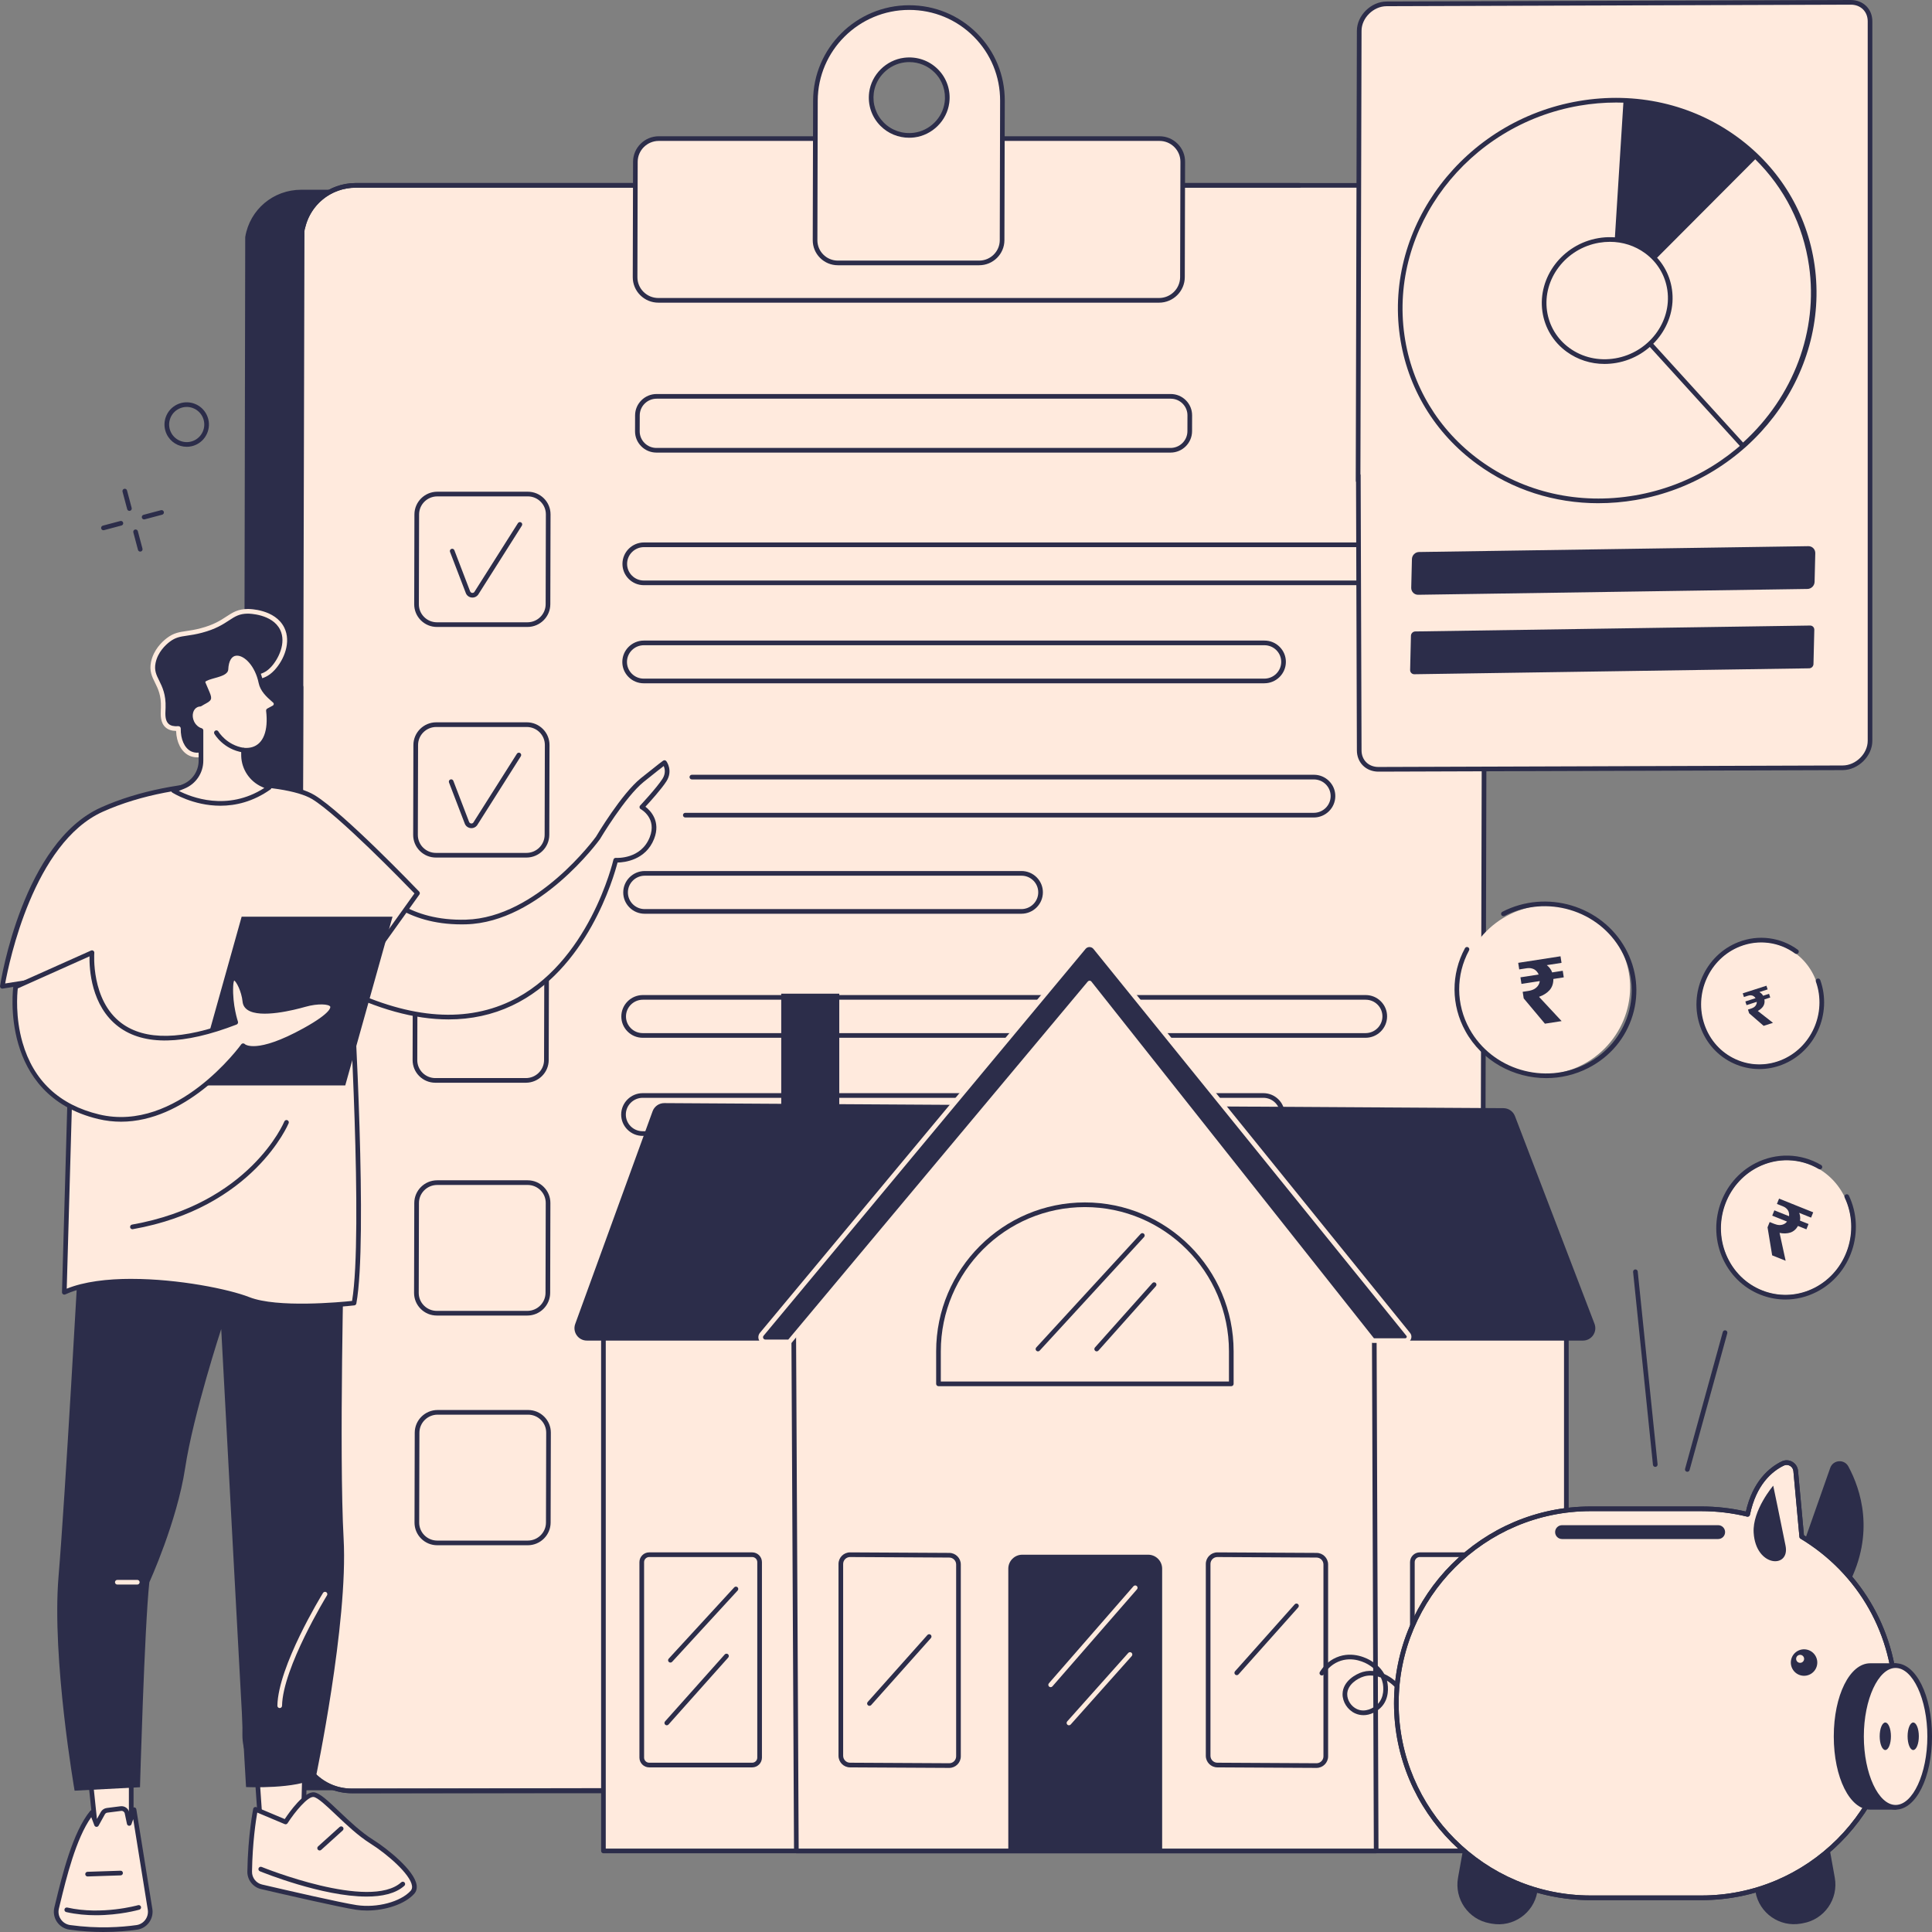 <svg xmlns="http://www.w3.org/2000/svg" width="245" height="245" viewBox="0 0 245 245" fill="none"><rect x="0" y="0" width="245" height="245" fill="#808080" stroke="none"/><g clip-path="url(#clip0_4984_46875)"><path d="M16.412 64.786C16.28 64.786 16.161 64.699 16.127 64.566L15.538 62.349C15.497 62.191 15.59 62.029 15.748 61.988C15.906 61.946 16.068 62.04 16.109 62.198L16.698 64.415C16.739 64.573 16.646 64.735 16.488 64.776C16.462 64.783 16.437 64.786 16.412 64.786Z" fill="#2C2D4A"></path><path d="M17.783 69.949C17.652 69.949 17.532 69.862 17.498 69.73L16.909 67.513C16.868 67.355 16.961 67.193 17.119 67.151C17.277 67.111 17.439 67.204 17.48 67.362L18.069 69.579C18.11 69.737 18.017 69.899 17.859 69.94C17.834 69.947 17.808 69.949 17.783 69.949Z" fill="#2C2D4A"></path><path d="M13.116 67.24C12.985 67.24 12.866 67.153 12.831 67.02C12.79 66.862 12.883 66.7 13.041 66.659L15.256 66.07C15.414 66.028 15.576 66.122 15.617 66.28C15.659 66.438 15.565 66.6 15.407 66.641L13.192 67.23C13.167 67.237 13.141 67.24 13.116 67.24Z" fill="#2C2D4A"></path><path d="M18.275 65.867C18.144 65.867 18.025 65.78 17.99 65.648C17.949 65.49 18.043 65.328 18.2 65.286L20.415 64.697C20.573 64.656 20.735 64.749 20.776 64.907C20.818 65.066 20.724 65.228 20.567 65.269L18.351 65.858C18.326 65.865 18.301 65.867 18.275 65.867Z" fill="#2C2D4A"></path><path d="M23.682 56.658C22.633 56.658 21.625 56.07 21.139 55.063C20.811 54.385 20.769 53.619 21.016 52.908C21.265 52.197 21.774 51.624 22.453 51.297C23.131 50.969 23.896 50.926 24.606 51.174C25.316 51.422 25.889 51.933 26.217 52.612C26.892 54.012 26.302 55.702 24.902 56.378C24.509 56.568 24.091 56.658 23.68 56.658H23.682ZM23.677 51.605C23.346 51.605 23.016 51.68 22.709 51.828C22.173 52.086 21.77 52.538 21.574 53.101C21.377 53.663 21.412 54.268 21.67 54.805C22.204 55.912 23.539 56.379 24.645 55.844C25.751 55.31 26.218 53.974 25.684 52.866C25.426 52.33 24.974 51.927 24.412 51.73C24.171 51.645 23.924 51.604 23.677 51.604V51.605Z" fill="#2C2D4A"></path><path d="M37.82 226.728H174.288C178.041 226.728 181.091 223.724 181.098 220.017L181.439 32.246C181.349 27.216 178.901 24.358 174.664 24.358H38.194C34.82 24.358 31.94 26.789 31.393 30.092L31.036 220.017C31.029 223.724 34.067 226.728 37.82 226.728Z" fill="#2C2D4A"></path><path d="M174.288 227.024H37.82C35.909 227.024 34.116 226.284 32.776 224.94C31.46 223.619 30.738 221.871 30.74 220.017L31.097 30.092C31.097 30.076 31.097 30.06 31.101 30.044C31.674 26.578 34.657 24.062 38.193 24.062H174.664C179.064 24.062 181.642 27.044 181.734 32.241L181.393 220.018C181.386 223.882 178.199 227.024 174.288 227.024ZM31.689 30.116L31.331 220.017C31.329 221.713 31.989 223.313 33.195 224.52C34.424 225.754 36.066 226.432 37.821 226.432H174.289C177.874 226.432 180.796 223.554 180.803 220.015L181.144 32.245C181.057 27.35 178.757 24.653 174.665 24.653H38.193C34.955 24.653 32.224 26.949 31.689 30.116Z" fill="#2C2D4A"></path><path d="M44.609 227.107H181.077C184.83 227.107 187.881 224.084 187.89 220.354L188.357 31.44C188.271 26.381 185.825 23.504 181.588 23.504H45.119C41.745 23.504 38.863 25.95 38.316 29.273L37.83 220.354C37.821 224.083 40.856 227.106 44.61 227.106L44.609 227.107Z" fill="#FFEADD"></path><path d="M181.076 227.403H44.609C42.704 227.403 40.918 226.663 39.581 225.32C38.257 223.99 37.529 222.227 37.534 220.354L38.02 29.274C38.02 29.258 38.02 29.242 38.024 29.227C38.599 25.741 41.583 23.211 45.118 23.211H181.589C185.989 23.211 188.564 26.21 188.654 31.438L188.187 220.357C188.178 224.242 184.989 227.404 181.078 227.404L181.076 227.403ZM38.61 29.3L38.124 220.357C38.12 222.072 38.785 223.686 39.998 224.903C41.225 226.135 42.862 226.813 44.609 226.813H181.076C184.662 226.813 187.586 223.915 187.594 220.355L188.061 31.443C187.978 26.518 185.679 23.803 181.587 23.803H45.118C41.88 23.803 39.147 26.113 38.61 29.301V29.3Z" fill="#2C2D4A"></path><path d="M44.608 227.403C42.703 227.403 40.918 226.663 39.579 225.32C38.255 223.99 37.527 222.227 37.532 220.354L37.871 87.104C37.871 86.94 38.003 86.809 38.166 86.809C38.33 86.809 38.462 86.942 38.461 87.105L38.122 220.356C38.118 222.071 38.783 223.685 39.996 224.902C41.223 226.134 42.86 226.811 44.607 226.811L138.923 226.653C139.086 226.653 139.219 226.786 139.219 226.948C139.219 227.111 139.086 227.244 138.923 227.244L44.607 227.402L44.608 227.403Z" fill="#2C2D4A"></path><path d="M38.396 29.156C38.374 29.156 38.352 29.154 38.33 29.148C38.171 29.112 38.072 28.953 38.108 28.795C38.858 25.506 41.741 23.209 45.118 23.209H164.786C164.949 23.209 165.082 23.342 165.082 23.505C165.082 23.669 164.949 23.801 164.786 23.801H45.118C42.018 23.801 39.372 25.91 38.684 28.927C38.654 29.064 38.532 29.158 38.397 29.158L38.396 29.156Z" fill="#2C2D4A"></path><path d="M83.49 38.085H146.981C148.617 38.085 149.945 36.767 149.949 35.144L149.987 20.517C149.991 18.892 148.668 17.576 147.033 17.576H83.543C81.907 17.576 80.579 18.893 80.575 20.517L80.537 35.144C80.533 36.769 81.856 38.085 83.49 38.085Z" fill="#FFEADD"></path><path d="M146.981 38.381H83.49C82.615 38.381 81.796 38.041 81.181 37.425C80.573 36.814 80.239 36.004 80.241 35.144L80.279 20.516C80.283 18.731 81.747 17.279 83.542 17.279H147.033C147.908 17.279 148.728 17.619 149.342 18.235C149.95 18.845 150.285 19.655 150.282 20.517L150.245 35.145C150.241 36.929 148.776 38.382 146.981 38.382V38.381ZM83.541 17.87C82.071 17.87 80.871 19.058 80.867 20.517L80.831 35.145C80.83 35.848 81.103 36.509 81.599 37.007C82.102 37.512 82.773 37.79 83.489 37.79H146.98C148.45 37.79 149.649 36.603 149.653 35.144L149.691 20.516C149.692 19.813 149.419 19.151 148.923 18.654C148.42 18.149 147.749 17.87 147.033 17.87H83.542H83.541Z" fill="#2C2D4A"></path><path d="M115.292 0.961C108.728 0.961 103.421 6.247 103.404 12.767L103.359 30.462C103.355 32.052 104.65 33.342 106.251 33.342H124.169C125.77 33.342 127.072 32.052 127.076 30.462L127.12 12.767C127.136 6.247 121.855 0.961 115.292 0.961ZM115.915 17.131C112.756 17.526 110.106 14.889 110.513 11.751C110.79 9.613 112.531 7.887 114.683 7.618C117.843 7.223 120.491 9.86 120.086 12.998C119.809 15.136 118.067 16.862 115.915 17.131Z" fill="#FFEADD"></path><path d="M124.171 33.637H106.253C105.395 33.637 104.592 33.304 103.988 32.699C103.392 32.1 103.064 31.305 103.065 30.46L103.11 12.765C103.127 6.093 108.591 0.665 115.292 0.665C118.555 0.665 121.612 1.931 123.902 4.229C126.176 6.512 127.424 9.544 127.416 12.768L127.372 30.463C127.368 32.214 125.931 33.637 124.17 33.637H124.171ZM115.292 1.257C108.916 1.257 103.716 6.421 103.699 12.768L103.655 30.463C103.654 31.148 103.92 31.795 104.406 32.282C104.897 32.775 105.552 33.047 106.252 33.047H124.17C125.606 33.047 126.777 31.887 126.781 30.462L126.825 12.767C126.833 9.701 125.645 6.817 123.484 4.647C121.305 2.461 118.395 1.257 115.292 1.257ZM115.288 17.467C113.92 17.467 112.622 16.936 111.651 15.96C110.537 14.839 110.015 13.293 110.22 11.714C110.513 9.456 112.375 7.611 114.648 7.326C116.254 7.125 117.82 7.659 118.948 8.792C120.062 9.912 120.584 11.459 120.379 13.037C120.087 15.296 118.226 17.142 115.952 17.426C115.73 17.454 115.508 17.467 115.288 17.467ZM115.31 7.875C115.114 7.875 114.918 7.887 114.721 7.911C112.711 8.163 111.064 9.793 110.806 11.79C110.625 13.184 111.087 14.551 112.07 15.541C113.066 16.542 114.454 17.015 115.878 16.838C117.888 16.586 119.535 14.956 119.793 12.96C119.974 11.565 119.512 10.198 118.529 9.208C117.67 8.345 116.521 7.875 115.31 7.875Z" fill="#2C2D4A"></path><path d="M66.885 79.506H55.413C54.636 79.506 53.908 79.205 53.362 78.656C52.822 78.114 52.525 77.393 52.526 76.627L52.554 65.23C52.559 63.645 53.86 62.355 55.454 62.355H66.927C67.704 62.355 68.431 62.656 68.979 63.205C69.519 63.747 69.816 64.467 69.815 65.232L69.787 76.629C69.782 78.214 68.481 79.505 66.887 79.505L66.885 79.506ZM55.454 62.948C54.184 62.948 53.148 63.973 53.146 65.233L53.118 76.63C53.116 77.237 53.352 77.808 53.781 78.238C54.216 78.675 54.795 78.914 55.414 78.914H66.887C68.157 78.914 69.193 77.889 69.195 76.627L69.223 65.23C69.225 64.624 68.989 64.053 68.56 63.623C68.125 63.187 67.546 62.946 66.927 62.946H55.454V62.948Z" fill="#2C2D4A"></path><path d="M59.916 75.779C59.859 75.779 59.8 75.773 59.741 75.763C59.413 75.7 59.155 75.474 59.051 75.157L57.069 69.988C57.01 69.836 57.086 69.664 57.239 69.607C57.391 69.549 57.562 69.624 57.62 69.777L59.606 74.959C59.662 75.129 59.795 75.171 59.849 75.182C59.959 75.203 60.069 75.167 60.144 75.085L65.679 66.343C65.766 66.205 65.949 66.163 66.087 66.252C66.224 66.339 66.266 66.522 66.178 66.66L60.631 75.421C60.624 75.432 60.616 75.443 60.608 75.452C60.431 75.664 60.181 75.78 59.914 75.78L59.916 75.779Z" fill="#2C2D4A"></path><path d="M66.756 108.748H55.283C54.506 108.748 53.779 108.447 53.231 107.898C52.691 107.356 52.394 106.635 52.395 105.87L52.424 94.472C52.428 92.887 53.729 91.597 55.324 91.597H66.796C67.573 91.597 68.301 91.898 68.848 92.447C69.388 92.989 69.685 93.709 69.684 94.475L69.656 105.872C69.652 107.457 68.35 108.748 66.756 108.748ZM55.325 92.19C54.054 92.19 53.019 93.215 53.016 94.476L52.988 105.874C52.987 106.48 53.222 107.052 53.651 107.482C54.086 107.918 54.665 108.158 55.285 108.158H66.757C68.028 108.158 69.063 107.132 69.066 105.871L69.094 94.474C69.095 93.867 68.86 93.296 68.43 92.866C67.996 92.431 67.416 92.19 66.797 92.19H55.325Z" fill="#2C2D4A"></path><path d="M59.786 105.021C59.729 105.021 59.67 105.015 59.611 105.003C59.284 104.94 59.026 104.716 58.921 104.398L56.939 99.229C56.88 99.076 56.956 98.905 57.109 98.848C57.261 98.789 57.432 98.865 57.49 99.018L59.476 104.2C59.532 104.37 59.665 104.412 59.72 104.422C59.829 104.445 59.939 104.408 60.014 104.326L65.549 95.584C65.636 95.446 65.819 95.404 65.957 95.493C66.094 95.58 66.136 95.763 66.048 95.901L60.501 104.662C60.494 104.673 60.486 104.683 60.478 104.693C60.301 104.904 60.051 105.021 59.784 105.021H59.786Z" fill="#2C2D4A"></path><path d="M66.683 137.303H55.211C54.434 137.303 53.706 137.002 53.159 136.453C52.619 135.911 52.322 135.191 52.323 134.425L52.351 123.028C52.355 121.442 53.657 120.152 55.251 120.152H66.724C67.501 120.152 68.228 120.453 68.775 121.002C69.316 121.544 69.613 122.264 69.611 123.03L69.583 134.427C69.579 136.013 68.279 137.303 66.683 137.303ZM55.252 120.745C53.982 120.745 52.947 121.77 52.944 123.032L52.916 134.429C52.914 135.035 53.15 135.607 53.579 136.037C54.014 136.472 54.593 136.713 55.212 136.713H66.685C67.956 136.713 68.991 135.687 68.993 134.427L69.022 123.03C69.023 122.424 68.787 121.852 68.358 121.422C67.923 120.986 67.344 120.746 66.725 120.746H55.252V120.745Z" fill="#2C2D4A"></path><path d="M66.868 166.826H55.396C54.618 166.826 53.891 166.525 53.344 165.976C52.803 165.434 52.507 164.714 52.508 163.948L52.536 152.551C52.54 150.966 53.84 149.675 55.436 149.675H66.908C67.685 149.675 68.413 149.976 68.96 150.525C69.5 151.067 69.797 151.788 69.796 152.553L69.768 163.951C69.764 165.536 68.462 166.826 66.868 166.826ZM55.437 150.268C54.166 150.268 53.131 151.294 53.129 152.553L53.1 163.951C53.099 164.557 53.334 165.129 53.764 165.559C54.199 165.995 54.778 166.235 55.397 166.235H66.869C68.14 166.235 69.175 165.209 69.178 163.948L69.206 152.551C69.207 151.944 68.972 151.373 68.543 150.943C68.108 150.508 67.529 150.267 66.909 150.267H55.437V150.268Z" fill="#2C2D4A"></path><path d="M66.926 195.956H55.453C54.676 195.956 53.949 195.655 53.401 195.106C52.861 194.564 52.564 193.843 52.565 193.077L52.593 181.68C52.597 180.095 53.899 178.805 55.493 178.805H66.966C67.743 178.805 68.471 179.106 69.018 179.655C69.558 180.197 69.855 180.917 69.854 181.683L69.826 193.08C69.822 194.665 68.52 195.956 66.926 195.956ZM55.495 179.396C54.224 179.396 53.189 180.422 53.186 181.683L53.158 193.08C53.157 193.687 53.392 194.258 53.821 194.688C54.256 195.124 54.835 195.364 55.455 195.364H66.927C68.198 195.364 69.233 194.339 69.236 193.077L69.264 181.68C69.265 181.074 69.03 180.502 68.6 180.072C68.166 179.637 67.586 179.396 66.967 179.396H55.495Z" fill="#2C2D4A"></path><path d="M148.438 57.394H83.248C82.517 57.394 81.83 57.111 81.317 56.594C80.807 56.082 80.528 55.405 80.53 54.685L80.536 52.674C80.54 51.181 81.765 49.965 83.266 49.965H148.455C149.187 49.965 149.873 50.249 150.387 50.766C150.896 51.277 151.176 51.955 151.173 52.675L151.168 54.686C151.164 56.179 149.939 57.394 148.438 57.394ZM83.267 50.558C82.09 50.558 81.129 51.509 81.127 52.676L81.121 54.687C81.12 55.25 81.338 55.778 81.736 56.177C82.138 56.582 82.676 56.804 83.248 56.804H148.438C149.615 56.804 150.575 55.853 150.578 54.686L150.583 52.675C150.585 52.113 150.367 51.584 149.969 51.185C149.567 50.781 149.029 50.558 148.456 50.558H83.267Z" fill="#2C2D4A"></path><path d="M173.312 74.208H81.652C80.92 74.208 80.234 73.924 79.72 73.408C79.21 72.896 78.931 72.219 78.934 71.499C78.938 70.006 80.163 68.79 81.664 68.79H173.324C174.055 68.79 174.742 69.074 175.255 69.591C175.765 70.102 176.044 70.78 176.042 71.5C176.038 72.993 174.812 74.207 173.312 74.207V74.208ZM81.664 69.383C80.487 69.383 79.526 70.334 79.523 71.501C79.522 72.064 79.74 72.592 80.137 72.991C80.54 73.396 81.078 73.618 81.65 73.618H173.31C174.487 73.618 175.448 72.667 175.45 71.5C175.452 70.938 175.234 70.409 174.837 70.01C174.434 69.606 173.896 69.383 173.324 69.383H81.664Z" fill="#2C2D4A"></path><path d="M160.334 86.65H81.635C80.903 86.65 80.217 86.366 79.704 85.849C79.194 85.338 78.914 84.66 78.917 83.94C78.921 82.447 80.146 81.232 81.647 81.232H160.346C161.078 81.232 161.764 81.515 162.277 82.032C162.787 82.544 163.067 83.221 163.064 83.941C163.06 85.434 161.835 86.648 160.334 86.648V86.65ZM81.647 81.823C80.47 81.823 79.51 82.774 79.507 83.941C79.505 84.504 79.724 85.032 80.121 85.431C80.523 85.836 81.061 86.058 81.634 86.058H160.333C161.51 86.058 162.47 85.107 162.473 83.94C162.474 83.378 162.256 82.849 161.859 82.45C161.456 82.046 160.919 81.823 160.346 81.823H81.647Z" fill="#2C2D4A"></path><path d="M166.602 103.667H86.905C86.742 103.667 86.609 103.535 86.609 103.371C86.609 103.208 86.742 103.075 86.905 103.075H166.602C167.779 103.075 168.739 102.125 168.742 100.957C168.743 100.395 168.525 99.866 168.128 99.467C167.725 99.063 167.188 98.841 166.615 98.841H87.736C87.572 98.841 87.44 98.708 87.44 98.545C87.44 98.382 87.572 98.249 87.736 98.249H166.615C167.347 98.249 168.033 98.533 168.547 99.05C169.056 99.561 169.336 100.238 169.333 100.959C169.329 102.452 168.104 103.667 166.603 103.667H166.602Z" fill="#2C2D4A"></path><path d="M129.521 115.874H81.752C81.02 115.874 80.334 115.59 79.821 115.074C79.311 114.562 79.031 113.885 79.034 113.165C79.038 111.672 80.263 110.456 81.764 110.456H129.533C130.265 110.456 130.951 110.74 131.465 111.257C131.974 111.768 132.254 112.446 132.251 113.166C132.247 114.659 131.022 115.873 129.521 115.873V115.874ZM81.766 111.048C80.588 111.048 79.628 111.998 79.625 113.166C79.624 113.728 79.842 114.257 80.239 114.656C80.642 115.06 81.18 115.283 81.752 115.283H129.521C130.698 115.283 131.659 114.332 131.661 113.165C131.663 112.602 131.444 112.073 131.047 111.674C130.645 111.27 130.107 111.048 129.534 111.048H81.766Z" fill="#2C2D4A"></path><path d="M173.169 131.603H81.509C80.777 131.603 80.091 131.319 79.578 130.802C79.068 130.291 78.788 129.613 78.791 128.893C78.795 127.4 80.02 126.184 81.521 126.184H173.181C173.913 126.184 174.599 126.468 175.113 126.985C175.622 127.496 175.902 128.174 175.899 128.894C175.895 130.387 174.67 131.603 173.169 131.603ZM81.521 126.776C80.344 126.776 79.385 127.727 79.381 128.894C79.38 129.456 79.598 129.985 79.995 130.384C80.397 130.789 80.935 131.011 81.508 131.011H173.168C174.345 131.011 175.305 130.06 175.308 128.893C175.309 128.331 175.091 127.802 174.694 127.403C174.291 126.998 173.754 126.776 173.181 126.776H81.521Z" fill="#2C2D4A"></path><path d="M160.19 144.043H81.491C80.76 144.043 80.074 143.759 79.56 143.242C79.05 142.731 78.771 142.053 78.773 141.333C78.778 139.84 80.003 138.625 81.504 138.625H160.202C160.934 138.625 161.62 138.908 162.134 139.425C162.644 139.937 162.923 140.614 162.92 141.334C162.916 142.827 161.691 144.043 160.19 144.043ZM81.504 139.216C80.326 139.216 79.367 140.167 79.363 141.334C79.362 141.897 79.58 142.425 79.977 142.824C80.38 143.229 80.918 143.451 81.49 143.451H160.189C161.366 143.451 162.327 142.5 162.329 141.333C162.331 140.771 162.113 140.242 161.715 139.843C161.313 139.439 160.775 139.216 160.202 139.216H81.504Z" fill="#2C2D4A"></path><path d="M171.145 160.764H81.349C80.007 160.764 78.922 159.684 78.925 158.352C78.929 157.02 80.019 155.939 81.361 155.939H171.157C172.499 155.939 173.584 157.02 173.581 158.352C173.577 159.684 172.487 160.764 171.145 160.764Z" fill="#FFEADD"></path><path d="M129.381 172.124H81.612C80.271 172.124 79.186 171.044 79.189 169.711C79.192 168.379 80.283 167.299 81.624 167.299H129.393C130.735 167.299 131.819 168.379 131.817 169.711C131.813 171.044 130.723 172.124 129.381 172.124Z" fill="#FFEADD"></path><path d="M173.32 188.417H81.66C80.318 188.417 79.234 187.337 79.236 186.005C79.239 184.672 80.331 183.592 81.672 183.592H173.332C174.674 183.592 175.759 184.672 175.756 186.005C175.752 187.337 174.662 188.417 173.32 188.417Z" fill="#FFEADD"></path><path d="M160.341 200.857H81.642C80.301 200.857 79.216 199.777 79.219 198.445C79.223 197.113 80.313 196.032 81.654 196.032H160.354C161.695 196.032 162.78 197.113 162.777 198.445C162.773 199.777 161.683 200.857 160.341 200.857Z" fill="#FFEADD"></path><path d="M233.675 97.365L174.808 97.558C173.395 97.562 172.363 96.552 172.363 95.16V3.909C172.363 2.13 174.021 0.494 175.829 0.489L234.696 0.296C236.11 0.292 237.141 1.303 237.141 2.694V93.945C237.141 95.724 235.484 97.36 233.675 97.365Z" fill="#FFEADD"></path><path d="M214.356 60.927C227.629 54.783 233.666 39.58 227.84 26.972C222.014 14.363 206.531 9.123 193.258 15.267C179.985 21.411 173.949 36.613 179.775 49.222C185.601 61.831 201.083 67.071 214.356 60.927Z" fill="#FFEADD"></path><path d="M202.69 63.814C197.118 63.814 191.782 62.111 187.309 58.847C181.928 54.922 178.451 49.151 177.517 42.602C175.528 28.657 185.703 15.296 200.198 12.816C207.443 11.577 214.587 13.197 220.317 17.376C225.698 21.303 229.175 27.072 230.109 33.621C232.098 47.566 221.923 60.927 207.429 63.407C205.841 63.679 204.258 63.812 202.693 63.812L202.69 63.814ZM204.932 13.002C203.4 13.002 201.851 13.134 200.296 13.4C186.114 15.826 176.157 28.889 178.1 42.519C179.011 48.909 182.404 54.539 187.656 58.369C193.255 62.455 200.241 64.036 207.326 62.825C221.509 60.399 231.465 47.336 229.522 33.706C228.611 27.316 225.218 21.686 219.966 17.854C215.595 14.665 210.38 13.001 204.932 13.001V13.002Z" fill="#2C2D4A"></path><path d="M204.283 38.133L221.018 56.535C227.403 50.857 230.942 42.396 229.701 33.686C228.913 28.164 226.324 23.381 222.583 19.784L204.285 38.135L204.283 38.133Z" fill="#FFEADD"></path><path d="M221.017 56.829C220.937 56.829 220.857 56.797 220.799 56.733L204.065 38.331C203.959 38.215 203.963 38.035 204.074 37.923L222.372 19.572C222.486 19.457 222.669 19.456 222.786 19.568C226.728 23.358 229.219 28.226 229.993 33.641C231.206 42.147 227.923 50.787 221.214 56.754C221.158 56.804 221.088 56.829 221.017 56.829ZM204.691 38.142L221.039 56.118C227.454 50.292 230.58 41.943 229.408 33.727C228.668 28.538 226.31 23.867 222.585 20.198L204.691 38.144V38.142Z" fill="#2C2D4A"></path><path d="M205.88 12.761L204.283 38.133L222.584 19.789C218.234 15.605 212.327 13.028 205.88 12.761Z" fill="#2C2D4A"></path><path d="M207.028 45.088C211.073 43.216 212.913 38.584 211.139 34.742C209.364 30.9 204.647 29.302 200.602 31.173C196.557 33.045 194.717 37.677 196.492 41.519C198.266 45.362 202.984 46.959 207.028 45.088Z" fill="#FFEADD"></path><path d="M203.468 46.151C201.727 46.151 200.059 45.618 198.661 44.598C196.976 43.369 195.887 41.562 195.595 39.511C194.973 35.151 198.15 30.977 202.675 30.202C204.937 29.814 207.171 30.321 208.962 31.628C210.647 32.857 211.736 34.664 212.027 36.715C212.649 41.074 209.473 45.249 204.948 46.024C204.451 46.108 203.958 46.151 203.47 46.151H203.468ZM204.152 30.666C203.697 30.666 203.237 30.705 202.774 30.784C198.561 31.506 195.603 35.382 196.18 39.426C196.45 41.318 197.455 42.985 199.009 44.12C200.67 45.332 202.743 45.8 204.847 45.441C209.061 44.72 212.018 40.844 211.442 36.8C211.171 34.908 210.167 33.241 208.613 32.106C207.317 31.16 205.769 30.666 204.152 30.666Z" fill="#2C2D4A"></path><path d="M229.205 74.685L179.843 75.424C179.344 75.432 178.947 75.029 178.96 74.528L179.049 70.901C179.061 70.409 179.465 70.007 179.954 70.001L229.316 69.261C229.815 69.253 230.212 69.656 230.199 70.157L230.111 73.784C230.099 74.277 229.695 74.678 229.205 74.685Z" fill="#2C2D4A"></path><path d="M229.423 84.751L179.353 85.501C179.052 85.505 178.812 85.261 178.82 84.959L178.925 80.621C178.932 80.324 179.177 80.082 179.472 80.076L229.542 79.326C229.843 79.322 230.084 79.566 230.075 79.869L229.97 84.206C229.963 84.504 229.718 84.746 229.423 84.751Z" fill="#2C2D4A"></path><path d="M174.799 97.853C174.033 97.853 173.336 97.577 172.834 97.078C172.341 96.585 172.069 95.905 172.069 95.16L171.96 61.128C171.938 61.087 171.925 61.038 171.925 60.989L172.068 3.908C172.068 1.971 173.86 0.199 175.828 0.193L234.695 0H234.705C235.472 0 236.17 0.276 236.67 0.775C237.164 1.268 237.435 1.949 237.435 2.692V93.943C237.435 95.882 235.643 97.653 233.675 97.66L174.807 97.853H174.797H174.799ZM172.517 60.125C172.536 60.164 172.547 60.207 172.547 60.254L172.659 95.16C172.659 95.747 172.869 96.28 173.25 96.66C173.64 97.048 174.189 97.262 174.799 97.262H174.807L233.675 97.07C235.335 97.064 236.847 95.575 236.847 93.945V2.692C236.847 2.106 236.637 1.574 236.256 1.194C235.866 0.805 235.317 0.592 234.707 0.592H234.699L175.831 0.785C174.171 0.79 172.659 2.279 172.659 3.909L172.517 60.125Z" fill="#2C2D4A"></path><path d="M198.632 164.751H76.523V234.721H198.632V164.751Z" fill="#FFEADD"></path><path d="M198.632 235.017H76.523C76.36 235.017 76.228 234.884 76.228 234.721V164.751C76.228 164.588 76.36 164.455 76.523 164.455H198.632C198.795 164.455 198.927 164.588 198.927 164.751V234.721C198.927 234.884 198.795 235.017 198.632 235.017ZM76.817 234.425H198.336V165.046H76.817V234.425Z" fill="#2C2D4A"></path><path d="M95.386 224.124H82.324C81.642 224.124 81.087 223.569 81.087 222.886V198.097C81.087 197.414 81.642 196.858 82.324 196.858H95.386C96.068 196.858 96.623 197.414 96.623 198.097V222.886C96.623 223.569 96.068 224.124 95.386 224.124ZM82.324 197.45C81.968 197.45 81.678 197.741 81.678 198.097V222.886C81.678 223.242 81.968 223.532 82.324 223.532H95.386C95.741 223.532 96.032 223.242 96.032 222.886V198.097C96.032 197.741 95.741 197.45 95.386 197.45H82.324Z" fill="#2C2D4A"></path><path d="M85.016 210.834C84.945 210.834 84.873 210.809 84.816 210.756C84.696 210.645 84.688 210.459 84.799 210.339L93.108 201.296C93.218 201.176 93.405 201.168 93.525 201.279C93.646 201.39 93.654 201.576 93.543 201.697L85.234 210.739C85.176 210.802 85.096 210.834 85.016 210.834Z" fill="#2C2D4A"></path><path d="M84.555 218.788C84.486 218.788 84.415 218.762 84.359 218.713C84.237 218.604 84.226 218.417 84.335 218.295L91.906 209.803C92.015 209.681 92.202 209.671 92.324 209.779C92.446 209.887 92.456 210.075 92.348 210.197L84.776 218.689C84.717 218.754 84.637 218.788 84.555 218.788Z" fill="#2C2D4A"></path><path d="M193.107 224.124H180.046C179.364 224.124 178.809 223.569 178.809 222.886V198.097C178.809 197.414 179.364 196.858 180.046 196.858H193.107C193.789 196.858 194.345 197.414 194.345 198.097V222.886C194.345 223.569 193.789 224.124 193.107 224.124ZM180.046 197.45C179.69 197.45 179.4 197.741 179.4 198.097V222.886C179.4 223.242 179.69 223.532 180.046 223.532H193.107C193.463 223.532 193.753 223.242 193.753 222.886V198.097C193.753 197.741 193.463 197.45 193.107 197.45H180.046Z" fill="#2C2D4A"></path><path d="M182.737 209.337C182.667 209.337 182.594 209.312 182.538 209.26C182.418 209.148 182.41 208.962 182.521 208.842L190.541 200.114C190.651 199.994 190.838 199.986 190.958 200.097C191.079 200.208 191.087 200.394 190.976 200.515L182.955 209.242C182.898 209.305 182.818 209.337 182.737 209.337Z" fill="#FFEADD"></path><path d="M182.277 218.788C182.207 218.788 182.136 218.762 182.08 218.713C181.959 218.604 181.948 218.417 182.056 218.295L189.628 209.803C189.737 209.681 189.924 209.671 190.046 209.779C190.167 209.887 190.178 210.075 190.07 210.197L182.498 218.689C182.439 218.754 182.358 218.788 182.277 218.788Z" fill="#FFEADD"></path><path d="M106.429 126.01H99.069V142.53H106.429V126.01Z" fill="#2C2D4A"></path><path d="M200.734 170.001H74.42C73.33 170.001 72.572 168.916 72.945 167.892L82.756 140.921C82.983 140.297 83.577 139.883 84.241 139.887L190.658 140.528C191.306 140.532 191.884 140.933 192.115 141.538L202.2 167.868C202.595 168.897 201.835 170.002 200.734 170.002V170.001Z" fill="#2C2D4A"></path><path d="M174.516 234.721L174.265 166.295L137.994 120.24L100.638 165.652L100.987 234.721H174.516Z" fill="#FFEADD"></path><path d="M174.516 235.017H100.987C100.823 235.017 100.692 234.885 100.691 234.722L100.342 165.653C100.342 165.584 100.366 165.517 100.409 165.465L137.765 120.051C137.821 119.983 137.904 119.944 137.992 119.944H137.995C138.084 119.944 138.168 119.987 138.223 120.057L174.494 166.111C174.536 166.164 174.557 166.228 174.557 166.293L174.809 234.719C174.809 234.798 174.778 234.873 174.723 234.93C174.668 234.986 174.592 235.017 174.514 235.017H174.516ZM101.281 234.425H174.219L173.969 166.398L137.988 120.711L100.933 165.759L101.281 234.426V234.425Z" fill="#2C2D4A"></path><path d="M120.374 224.191L107.798 224.124C106.99 224.124 106.332 223.465 106.332 222.655V198.327C106.332 197.517 106.99 196.859 107.799 196.859L120.377 196.926C121.183 196.926 121.841 197.585 121.841 198.395V222.724C121.841 223.532 121.183 224.191 120.374 224.191ZM107.797 197.45C107.315 197.45 106.922 197.844 106.922 198.327V222.655C106.922 223.139 107.315 223.532 107.798 223.532H107.799L120.375 223.599C120.857 223.599 121.25 223.206 121.25 222.722V198.394C121.25 197.91 120.857 197.517 120.374 197.517L107.797 197.45Z" fill="#2C2D4A"></path><path d="M110.256 216.32C110.187 216.32 110.116 216.295 110.06 216.245C109.938 216.137 109.927 215.949 110.036 215.828L117.608 207.336C117.716 207.214 117.903 207.203 118.025 207.311C118.147 207.42 118.157 207.607 118.049 207.729L110.477 216.221C110.418 216.287 110.338 216.32 110.256 216.32Z" fill="#2C2D4A"></path><path d="M166.953 224.191L154.377 224.124C153.569 224.124 152.911 223.465 152.911 222.655V198.327C152.911 197.517 153.569 196.859 154.378 196.859L166.956 196.926C167.762 196.926 168.42 197.585 168.42 198.395V222.724C168.42 223.532 167.762 224.191 166.953 224.191ZM154.376 197.45C153.894 197.45 153.501 197.844 153.501 198.327V222.655C153.501 223.139 153.894 223.532 154.377 223.532H154.378L166.954 223.599C167.436 223.599 167.829 223.206 167.829 222.722V198.394C167.829 197.91 167.436 197.517 166.953 197.517L154.376 197.45Z" fill="#2C2D4A"></path><path d="M156.835 212.431C156.766 212.431 156.695 212.406 156.639 212.356C156.517 212.248 156.506 212.06 156.615 211.938L164.187 203.446C164.295 203.324 164.482 203.314 164.604 203.422C164.726 203.531 164.737 203.718 164.628 203.84L157.056 212.332C156.997 212.398 156.917 212.431 156.835 212.431Z" fill="#2C2D4A"></path><path d="M147.374 234.873H127.864V198.929C127.864 197.951 128.659 197.155 129.636 197.155H145.602C146.58 197.155 147.374 197.951 147.374 198.929V234.873Z" fill="#2C2D4A"></path><path d="M133.234 213.952C133.166 213.952 133.097 213.928 133.04 213.88C132.917 213.773 132.905 213.585 133.012 213.462L143.738 201.153C143.845 201.03 144.033 201.018 144.156 201.125C144.279 201.232 144.291 201.419 144.184 201.543L133.458 213.852C133.399 213.918 133.317 213.953 133.236 213.953L133.234 213.952Z" fill="#FFEADD"></path><path d="M135.555 218.788C135.486 218.788 135.415 218.762 135.359 218.713C135.237 218.604 135.226 218.417 135.334 218.295L143.076 209.613C143.185 209.491 143.372 209.48 143.494 209.589C143.615 209.697 143.626 209.885 143.518 210.007L135.776 218.689C135.717 218.754 135.637 218.788 135.555 218.788Z" fill="#FFEADD"></path><path d="M96.602 169.2L137.437 120.138C137.816 119.683 138.521 119.689 138.893 120.148L178.58 169.209C178.838 169.529 178.608 170.002 178.195 170.002H174.09L138.17 124.657L100.1 170.165H97.064C96.558 170.165 96.281 169.584 96.602 169.197V169.2Z" fill="#2C2D4A"></path><path d="M100.1 170.464H97.064C96.712 170.464 96.402 170.267 96.253 169.95C96.107 169.636 96.153 169.278 96.375 169.011L137.21 119.95C137.446 119.664 137.804 119.51 138.169 119.505C138.541 119.508 138.888 119.675 139.121 119.963L178.808 169.025C179 169.26 179.037 169.578 178.906 169.851C178.774 170.128 178.501 170.299 178.193 170.299H174.088C173.998 170.299 173.913 170.258 173.857 170.187L138.163 125.127L100.325 170.357C100.269 170.424 100.186 170.462 100.099 170.462L100.1 170.464ZM138.161 120.097C137.968 120.097 137.786 120.181 137.665 120.328L96.83 169.39C96.723 169.519 96.765 169.65 96.79 169.699C96.84 169.808 96.943 169.872 97.065 169.872H99.964L137.945 124.469C138.002 124.401 138.089 124.361 138.175 124.364C138.264 124.364 138.348 124.406 138.403 124.476L174.233 169.709H178.194C178.308 169.709 178.358 169.631 178.374 169.598C178.388 169.565 178.418 169.481 178.35 169.398L138.662 120.337C138.541 120.187 138.36 120.1 138.165 120.098H138.159L138.161 120.097Z" fill="#FFEADD"></path><path d="M156.142 175.784H119.01C118.847 175.784 118.715 175.652 118.715 175.488V171.359C118.715 160.95 127.176 152.481 137.576 152.481C147.976 152.481 156.437 160.949 156.437 171.359V175.488C156.437 175.652 156.305 175.784 156.142 175.784ZM119.306 175.192H155.846V171.359C155.846 161.276 147.651 153.073 137.576 153.073C127.501 153.073 119.306 161.276 119.306 171.359V175.192Z" fill="#2C2D4A"></path><path d="M131.625 171.37C131.554 171.37 131.482 171.345 131.426 171.293C131.305 171.181 131.297 170.995 131.408 170.875L144.646 156.471C144.756 156.35 144.943 156.342 145.064 156.453C145.184 156.564 145.192 156.751 145.081 156.871L131.843 171.275C131.786 171.338 131.705 171.37 131.625 171.37Z" fill="#2C2D4A"></path><path d="M139.073 171.37C139.003 171.37 138.932 171.345 138.876 171.295C138.754 171.187 138.744 170.999 138.852 170.877L146.137 162.709C146.245 162.588 146.432 162.577 146.554 162.685C146.676 162.794 146.686 162.981 146.578 163.103L139.293 171.271C139.235 171.337 139.154 171.37 139.073 171.37Z" fill="#2C2D4A"></path><path d="M11.483 225.775L12.176 232.385L16.641 232.908V225.071L11.483 225.775Z" fill="#FFEADD"></path><path d="M16.641 233.204C16.629 233.204 16.618 233.204 16.606 233.201L12.141 232.678C12.004 232.662 11.897 232.552 11.882 232.415L11.189 225.806C11.173 225.646 11.285 225.503 11.443 225.482L16.601 224.777C16.686 224.767 16.771 224.792 16.835 224.848C16.899 224.905 16.937 224.985 16.937 225.071V232.908C16.937 232.992 16.901 233.073 16.838 233.129C16.783 233.177 16.713 233.204 16.641 233.204ZM12.445 232.118L16.345 232.576V225.409L11.806 226.029L12.444 232.118H12.445Z" fill="#2C2D4A"></path><path d="M17.345 244.415C15.485 244.677 12.432 244.908 8.85 244.411C7.676 244.249 6.899 243.108 7.181 241.957C7.97 238.748 9.329 232.662 11.662 229.84L12.241 231.37L13.041 229.929C13.151 229.732 13.347 229.599 13.571 229.57L15.324 229.348C15.691 229.301 16.03 229.545 16.107 229.906L16.386 231.235L16.998 229.491L19.037 242.179C19.18 243.264 18.427 244.264 17.345 244.416V244.415Z" fill="#FFEADD"></path><path d="M13.125 245C11.818 245 10.364 244.92 8.81 244.704C8.165 244.614 7.587 244.256 7.222 243.717C6.86 243.182 6.739 242.515 6.894 241.886L7.063 241.194C7.868 237.879 9.216 232.332 11.434 229.651C11.501 229.569 11.605 229.53 11.71 229.548C11.814 229.565 11.9 229.636 11.937 229.735L12.291 230.67L12.782 229.785C12.938 229.506 13.219 229.316 13.534 229.276L15.288 229.054C15.803 228.988 16.29 229.335 16.397 229.844L16.458 230.135L16.719 229.391C16.764 229.264 16.89 229.183 17.024 229.194C17.159 229.206 17.267 229.308 17.289 229.442L19.328 242.13C19.493 243.38 18.622 244.533 17.386 244.707C16.291 244.861 14.834 244.999 13.125 244.999V245ZM11.573 230.441C9.627 233.152 8.391 238.235 7.638 241.334L7.47 242.028C7.353 242.501 7.44 242.982 7.713 243.385C7.983 243.784 8.414 244.052 8.893 244.119C12.409 244.606 15.409 244.39 17.306 244.123C18.221 243.995 18.867 243.139 18.747 242.218L16.894 230.69L16.668 231.334C16.624 231.458 16.502 231.534 16.37 231.53C16.237 231.522 16.128 231.426 16.1 231.296L15.82 229.968C15.776 229.758 15.574 229.615 15.364 229.643L13.61 229.865C13.481 229.881 13.364 229.96 13.301 230.074L12.502 231.514C12.445 231.615 12.333 231.675 12.222 231.666C12.107 231.658 12.008 231.584 11.966 231.475L11.575 230.441H11.573Z" fill="#2C2D4A"></path><path d="M12.171 242.873C10.978 242.873 9.687 242.767 8.4 242.474C8.241 242.437 8.142 242.28 8.178 242.12C8.214 241.961 8.374 241.86 8.531 241.898C12.895 242.894 17.468 241.613 17.513 241.599C17.67 241.555 17.833 241.646 17.878 241.803C17.924 241.96 17.833 242.123 17.675 242.168C17.537 242.207 15.163 242.873 12.171 242.873Z" fill="#2C2D4A"></path><path d="M11.106 237.958C10.947 237.958 10.816 237.832 10.811 237.671C10.805 237.508 10.934 237.372 11.096 237.366L15.281 237.228C15.447 237.216 15.581 237.35 15.586 237.513C15.591 237.677 15.463 237.813 15.301 237.819L11.116 237.957C11.116 237.957 11.109 237.957 11.106 237.957V237.958Z" fill="#2C2D4A"></path><path d="M32.398 222.255L33.067 231.901H38.44L38.69 222.255H32.398Z" fill="#FFEADD"></path><path d="M38.44 232.197H33.067C32.912 232.197 32.784 232.077 32.773 231.921L32.104 222.275C32.099 222.194 32.127 222.113 32.183 222.053C32.239 221.993 32.317 221.959 32.398 221.959H38.69C38.771 221.959 38.847 221.991 38.902 222.049C38.958 222.107 38.987 222.183 38.986 222.263L38.736 231.909C38.732 232.07 38.601 232.197 38.44 232.197ZM33.343 231.605H38.153L38.387 222.551H32.714L33.343 231.605Z" fill="#2C2D4A"></path><path d="M31.664 237.346C31.65 238.259 32.274 239.06 33.161 239.266C36.249 239.986 43.207 241.587 45.192 241.883C47.768 242.268 50.934 241.478 52.295 239.969C53.656 238.461 49.246 234.86 47.154 233.549C44.046 231.603 41.059 227.756 39.807 227.584C38.555 227.411 36.217 231.047 36.217 231.047L32.395 229.441C32.395 229.441 31.729 232.718 31.661 237.346H31.664Z" fill="#FFEADD"></path><path d="M46.539 242.277C46.07 242.277 45.603 242.245 45.15 242.176C43.147 241.878 36.051 240.243 33.094 239.555C32.079 239.318 31.352 238.388 31.368 237.342C31.437 232.739 32.103 229.415 32.109 229.382C32.127 229.295 32.183 229.221 32.261 229.179C32.338 229.138 32.432 229.134 32.513 229.169L36.108 230.68C36.725 229.751 38.599 227.124 39.85 227.292C40.572 227.391 41.59 228.359 43 229.698C44.307 230.939 45.788 232.346 47.314 233.3C49 234.355 52.566 237.152 52.833 239.056C52.894 239.495 52.787 239.868 52.517 240.168C51.36 241.451 48.913 242.277 46.541 242.277H46.539ZM32.622 229.856C32.453 230.822 32.013 233.67 31.958 237.35C31.946 238.12 32.48 238.804 33.228 238.978C36.178 239.665 43.255 241.296 45.236 241.591C47.806 241.974 50.81 241.175 52.077 239.772C52.227 239.606 52.283 239.398 52.245 239.137C52.041 237.671 49.067 235.097 46.998 233.801C45.422 232.814 43.919 231.386 42.592 230.126C41.414 229.008 40.301 227.95 39.767 227.877C39.037 227.786 37.394 229.763 36.466 231.206C36.388 231.327 36.236 231.375 36.103 231.319L32.62 229.854L32.622 229.856Z" fill="#2C2D4A"></path><path d="M46.487 240.507C40.889 240.507 33.378 237.471 32.954 237.297C32.803 237.235 32.731 237.062 32.792 236.911C32.854 236.76 33.026 236.686 33.178 236.749C33.314 236.805 46.897 242.298 50.882 238.697C51.004 238.587 51.19 238.598 51.299 238.718C51.409 238.84 51.4 239.026 51.278 239.136C50.173 240.135 48.446 240.507 46.487 240.507Z" fill="#2C2D4A"></path><path d="M40.532 234.663C40.452 234.663 40.372 234.63 40.313 234.565C40.203 234.444 40.212 234.257 40.334 234.148L43.067 231.68C43.189 231.571 43.374 231.581 43.484 231.702C43.594 231.824 43.584 232.01 43.463 232.119L40.73 234.587C40.674 234.638 40.603 234.663 40.532 234.663Z" fill="#2C2D4A"></path><path d="M9.959 159.372C9.959 159.372 8.293 189.526 7.422 199.936C6.552 210.345 9.46 227.079 9.46 227.079L17.753 226.642C17.753 226.642 18.321 206.298 18.938 200.648C18.938 200.648 22.441 192.989 23.479 186.159C24.517 179.328 28.053 168.539 28.053 168.539C28.053 168.539 30.925 222.392 31.202 226.622C31.202 226.622 37.705 226.912 40.037 225.444C40.037 225.444 44.168 205.808 43.575 195.124C42.981 184.441 43.633 157.896 43.633 157.896L9.957 159.375L9.959 159.372Z" fill="#2C2D4A"></path><path d="M17.411 200.941H14.877C14.713 200.941 14.581 200.809 14.581 200.646C14.581 200.482 14.713 200.35 14.877 200.35H17.411C17.575 200.35 17.707 200.482 17.707 200.646C17.707 200.809 17.575 200.941 17.411 200.941Z" fill="#FFEADD"></path><path d="M35.47 216.603H35.465C35.302 216.6 35.172 216.465 35.175 216.302C35.266 211.313 40.731 202.379 40.964 202C41.05 201.861 41.231 201.818 41.37 201.904C41.51 201.99 41.552 202.172 41.467 202.311C41.411 202.402 35.854 211.486 35.766 216.312C35.763 216.474 35.631 216.603 35.47 216.603Z" fill="#FFEADD"></path><path d="M46.261 111.146C46.865 111.099 49.828 117.173 59.103 116.918C68.378 116.664 75.817 106.276 75.817 106.276C75.817 106.276 79.021 100.87 81.451 98.916C83.882 96.961 84.263 96.704 84.263 96.704C84.263 96.704 85.025 97.72 84.263 98.916C83.5 100.111 81.396 102.348 81.396 102.348C81.396 102.348 83.714 103.622 82.668 106.275C81.466 109.326 78.078 109.081 78.078 109.081C78.078 109.081 71.201 139.552 42.783 125.073L46.26 111.144L46.261 111.146Z" fill="#FFEADD"></path><path d="M56.877 129.273C52.554 129.273 47.798 127.96 42.651 125.337C42.528 125.274 42.465 125.135 42.498 125.002L45.974 111.073C46.005 110.95 46.111 110.86 46.238 110.85C46.511 110.828 46.709 111.053 47.194 111.594C48.595 113.158 51.873 116.825 59.095 116.623C68.113 116.375 75.504 106.207 75.578 106.104C75.695 105.903 78.823 100.651 81.266 98.685C83.68 96.746 84.082 96.47 84.098 96.459C84.228 96.372 84.406 96.4 84.499 96.526C84.535 96.574 85.374 97.722 84.513 99.075C83.889 100.054 82.422 101.676 81.847 102.3C82.486 102.792 83.827 104.146 82.945 106.385C81.875 109.101 79.152 109.365 78.311 109.381C77.842 111.194 74.454 123.046 64.916 127.528C62.439 128.693 59.754 129.274 56.879 129.274L56.877 129.273ZM43.128 124.916C51.44 129.103 58.683 129.8 64.66 126.993C74.687 122.284 77.761 109.148 77.79 109.017C77.822 108.875 77.955 108.779 78.099 108.788C78.229 108.796 81.288 108.975 82.394 106.168C83.333 103.785 81.339 102.656 81.254 102.609C81.174 102.565 81.119 102.486 81.105 102.397C81.09 102.306 81.118 102.214 81.181 102.148C81.202 102.125 83.274 99.916 84.013 98.758C84.445 98.079 84.308 97.474 84.168 97.143C83.839 97.395 83.123 97.95 81.636 99.147C79.275 101.046 76.103 106.374 76.071 106.428C75.982 106.555 68.423 116.959 59.111 117.214C58.916 117.22 58.722 117.222 58.53 117.222C51.44 117.222 48.171 113.573 46.753 111.99C46.649 111.874 46.536 111.749 46.44 111.646L43.128 124.918V124.916Z" fill="#2C2D4A"></path><path d="M0.296 125.075C0.296 125.075 3.079 107.094 12.912 102.671C22.744 98.248 36.047 98.862 39.716 101.071C43.383 103.28 52.944 113.269 52.944 113.269L44.496 125.075C44.496 125.075 46.428 156.854 44.9 165.244C44.9 165.244 35.501 166.34 31.515 164.77C27.529 163.198 14.422 160.997 8.157 163.878L9.295 123.643L0.296 125.075Z" fill="#FFEADD"></path><path d="M38.268 165.916C35.767 165.916 33.119 165.719 31.407 165.044C27.487 163.499 14.53 161.272 8.28 164.146C8.188 164.189 8.079 164.181 7.994 164.123C7.908 164.067 7.858 163.971 7.861 163.869L8.99 123.99L0.343 125.365C0.249 125.381 0.155 125.349 0.088 125.283C0.022 125.216 -0.009 125.121 0.006 125.029C0.121 124.289 2.927 106.839 12.791 102.401C22.493 98.036 35.906 98.431 39.868 100.818C43.528 103.022 52.766 112.656 53.158 113.064C53.257 113.167 53.268 113.325 53.185 113.44L44.797 125.16C44.917 127.182 46.663 157.208 45.19 165.296C45.167 165.425 45.063 165.521 44.933 165.537C44.711 165.562 41.622 165.916 38.268 165.916ZM16.672 162.177C22.623 162.177 29.046 163.478 31.622 164.494C35.161 165.889 43.215 165.123 44.646 164.973C46.078 156.396 44.219 125.407 44.199 125.092C44.195 125.024 44.214 124.957 44.254 124.902L52.559 113.296C51.259 111.948 42.887 103.327 39.56 101.323C36.115 99.249 22.857 98.518 13.031 102.939C4.267 106.882 1.143 122.043 0.656 124.716L9.247 123.349C9.334 123.334 9.422 123.361 9.488 123.418C9.553 123.476 9.591 123.56 9.588 123.649L8.463 163.419C10.683 162.518 13.615 162.174 16.67 162.174L16.672 162.177Z" fill="#2C2D4A"></path><path d="M16.792 155.88C16.651 155.88 16.527 155.78 16.502 155.637C16.474 155.476 16.581 155.322 16.741 155.294C31.678 152.651 36.016 142.32 36.057 142.216C36.118 142.065 36.291 141.992 36.441 142.053C36.592 142.115 36.666 142.286 36.604 142.437C36.561 142.544 32.098 153.177 16.843 155.875C16.825 155.878 16.808 155.879 16.791 155.879L16.792 155.88Z" fill="#2C2D4A"></path><path d="M43.783 137.642H24.649L30.643 116.249H49.777L43.783 137.642Z" fill="#2C2D4A"></path><path d="M1.982 125.143L11.666 120.81C11.666 120.81 10.302 137.233 29.895 129.649C29.895 129.649 29.173 127.539 29.274 125.073C29.376 122.608 30.85 124.993 31.056 126.997C31.262 129 35.862 128.187 38.627 127.397C41.39 126.607 45.019 127.124 38.627 130.654C32.234 134.184 30.834 132.609 30.834 132.609C30.834 132.609 22.671 144.042 12.513 141.614C0.019 138.627 1.982 125.143 1.982 125.143Z" fill="#FFEADD"></path><path d="M15.345 142.245C14.399 142.245 13.429 142.137 12.442 141.902C-0.167 138.887 1.669 125.238 1.689 125.1C1.704 124.999 1.768 124.914 1.86 124.872L11.544 120.54C11.639 120.497 11.751 120.508 11.836 120.569C11.922 120.63 11.969 120.731 11.959 120.834C11.954 120.895 11.515 126.834 15.398 129.739C18.4 131.984 23.152 131.894 29.528 129.471C29.336 128.815 28.894 127.063 28.977 125.061C28.991 124.736 29.032 123.746 29.655 123.728C29.661 123.728 29.665 123.728 29.67 123.728C30.451 123.728 31.212 125.654 31.347 126.967C31.374 127.226 31.497 127.425 31.724 127.581C32.86 128.349 36.106 127.811 38.542 127.115C39.84 126.745 42.04 126.504 42.424 127.436C42.634 127.946 42.483 128.862 38.766 130.914C33.616 133.758 31.58 133.371 30.895 133.015C29.776 134.471 23.416 142.245 15.343 142.245H15.345ZM2.255 125.345C2.177 126.052 1.934 129.005 2.852 132.195C4.244 137.043 7.517 140.116 12.58 141.326C22.423 143.678 30.511 132.55 30.592 132.436C30.644 132.363 30.727 132.319 30.816 132.313C30.906 132.309 30.993 132.344 31.053 132.412C31.06 132.419 32.492 133.702 38.483 130.395C42.127 128.384 41.893 127.689 41.881 127.66C41.75 127.34 40.359 127.208 38.707 127.681C37.405 128.053 33.034 129.179 31.395 128.068C31.02 127.814 30.807 127.463 30.762 127.026C30.624 125.688 29.974 124.504 29.699 124.334C29.662 124.402 29.588 124.596 29.568 125.084C29.469 127.46 30.166 129.531 30.173 129.551C30.224 129.701 30.148 129.866 30 129.924C23.29 132.521 18.258 132.617 15.044 130.21C11.528 127.578 11.32 122.82 11.351 121.275L2.256 125.344L2.255 125.345Z" fill="#2C2D4A"></path><path d="M27.83 94.476C26.994 95.243 25.358 96.179 24.078 95.534C23.126 95.053 22.593 93.809 22.626 92.384C22.184 92.42 21.606 92.389 21.193 92.024C20.558 91.461 20.677 90.428 20.701 89.748C20.816 86.611 18.994 86.129 19.441 84C19.791 82.327 21.105 81.331 21.349 81.143C22.59 80.202 23.43 80.506 25.513 79.96C29.02 79.04 29.133 77.527 31.443 77.52C31.577 77.52 34.721 77.555 35.789 79.729C36.657 81.498 35.643 83.648 34.594 84.777C33.237 86.239 32.263 85.517 30.9 86.743C28.508 88.896 30.314 92.2 27.829 94.478L27.83 94.476Z" fill="#2C2D4A"></path><path d="M25.018 96.044C24.654 96.044 24.291 95.97 23.945 95.798C22.981 95.312 22.378 94.138 22.332 92.69C21.776 92.686 21.328 92.536 20.999 92.245C20.318 91.642 20.365 90.657 20.398 89.936L20.407 89.736C20.464 88.2 20.033 87.331 19.653 86.564C19.273 85.798 18.915 85.075 19.153 83.939C19.478 82.387 20.557 81.373 21.173 80.907C22.026 80.26 22.733 80.155 23.627 80.024C24.133 79.95 24.704 79.866 25.439 79.673C27.107 79.235 27.962 78.677 28.715 78.183C29.498 77.67 30.174 77.227 31.442 77.225C31.584 77.222 34.895 77.238 36.054 79.598C36.945 81.414 36.034 83.659 34.812 84.978C34.033 85.816 33.366 85.991 32.72 86.161C32.188 86.302 31.686 86.433 31.099 86.962C29.997 87.954 29.852 89.219 29.698 90.559C29.534 91.99 29.365 93.471 28.029 94.695C27.396 95.274 26.201 96.045 25.017 96.045L25.018 96.044ZM22.627 92.088C22.701 92.088 22.774 92.116 22.83 92.168C22.89 92.226 22.925 92.306 22.922 92.39C22.891 93.729 23.397 94.859 24.212 95.269C25.393 95.866 26.964 94.868 27.63 94.258C28.803 93.184 28.953 91.876 29.111 90.491C29.27 89.101 29.435 87.663 30.703 86.521C31.396 85.897 32.019 85.733 32.569 85.588C33.16 85.433 33.718 85.285 34.379 84.573C35.288 83.593 36.345 81.529 35.523 79.858C34.53 77.834 31.501 77.815 31.445 77.815C30.351 77.818 29.8 78.179 29.039 78.677C28.287 79.17 27.351 79.783 25.589 80.245C24.823 80.446 24.233 80.533 23.713 80.609C22.839 80.737 22.261 80.822 21.528 81.379C20.979 81.795 20.016 82.698 19.731 84.06C19.535 84.996 19.82 85.572 20.181 86.302C20.572 87.09 21.059 88.073 20.997 89.757L20.988 89.965C20.957 90.598 20.921 91.386 21.389 91.801C21.654 92.036 22.062 92.132 22.602 92.088C22.61 92.088 22.619 92.088 22.627 92.088Z" fill="#FFEADD"></path><path d="M34.829 88.877L34.691 88.758C33.997 88.16 33.274 87.465 33.09 86.567C32.306 82.748 28.811 81.361 28.65 84.868C28.61 85.753 25.381 85.707 25.764 86.636C26.763 89.058 26.785 88.406 25.375 89.299C25.214 89.306 25.056 89.341 24.907 89.41C24.184 89.748 23.927 90.73 24.335 91.605C24.583 92.135 25.018 92.5 25.483 92.634V96.46C25.483 97.894 24.616 99.186 23.291 99.728L22 100.256C22 100.256 28.019 104.188 34.127 99.87L33.311 99.505C31.875 98.861 30.932 97.452 30.883 95.878L30.876 95.13C31.287 95.166 31.684 95.138 32.052 95.032C33.76 94.534 34.328 92.564 34.037 90.115L34.732 89.741C35.057 89.567 35.106 89.12 34.827 88.879L34.829 88.877Z" fill="#FFEADD"></path><path d="M27.953 102.176C24.463 102.176 21.88 100.529 21.84 100.502C21.748 100.442 21.697 100.336 21.707 100.226C21.718 100.117 21.788 100.023 21.889 99.98L23.18 99.453C24.401 98.953 25.189 97.778 25.189 96.458V92.84C24.71 92.639 24.31 92.243 24.07 91.728C23.844 91.242 23.789 90.71 23.913 90.23C24.044 89.729 24.353 89.342 24.784 89.141C24.938 89.069 25.106 89.023 25.283 89.007C25.513 88.864 25.703 88.764 25.857 88.681C25.998 88.604 26.16 88.519 26.187 88.477C26.2 88.395 26.045 88.039 25.866 87.626C25.763 87.389 25.639 87.1 25.493 86.747C25.418 86.567 25.421 86.385 25.501 86.221C25.704 85.805 26.337 85.627 27.069 85.422C27.515 85.296 28.347 85.063 28.357 84.853C28.448 82.886 29.483 82.593 29.924 82.56C31.181 82.46 32.853 83.943 33.379 86.506C33.546 87.324 34.243 87.982 34.884 88.533L35.022 88.653C35.226 88.829 35.331 89.096 35.301 89.365C35.272 89.634 35.111 89.871 34.873 89.999L34.353 90.279C34.627 92.993 33.825 94.823 32.134 95.314C31.837 95.401 31.516 95.444 31.174 95.439L31.177 95.874C31.223 97.319 32.107 98.64 33.431 99.234L34.247 99.6C34.344 99.643 34.41 99.735 34.42 99.841C34.431 99.947 34.382 100.05 34.297 100.111C32.088 101.671 29.881 102.176 27.951 102.176H27.953ZM22.68 100.296C24.197 101.073 28.813 102.944 33.522 99.921L33.192 99.772C31.664 99.087 30.642 97.561 30.59 95.885L30.584 95.13C30.584 95.047 30.617 94.966 30.679 94.91C30.74 94.854 30.822 94.824 30.905 94.832C31.294 94.867 31.652 94.838 31.972 94.745C33.397 94.33 34.044 92.654 33.747 90.147C33.732 90.026 33.794 89.908 33.901 89.851L34.596 89.476C34.665 89.44 34.707 89.374 34.717 89.298C34.725 89.222 34.697 89.149 34.638 89.098L34.5 88.979C33.786 88.363 33.007 87.623 32.803 86.623C32.356 84.445 30.973 83.07 29.972 83.146C29.369 83.193 28.996 83.825 28.948 84.878C28.918 85.516 28.06 85.757 27.229 85.99C26.788 86.114 26.119 86.3 26.033 86.478C26.032 86.482 26.028 86.489 26.04 86.52C26.184 86.869 26.307 87.154 26.409 87.389C26.883 88.481 26.996 88.741 26.136 89.2C25.977 89.286 25.778 89.391 25.536 89.545C25.491 89.574 25.442 89.59 25.39 89.591C25.261 89.596 25.142 89.624 25.035 89.675C24.767 89.801 24.571 90.05 24.487 90.378C24.396 90.726 24.439 91.116 24.607 91.477C24.808 91.907 25.166 92.232 25.568 92.348C25.695 92.384 25.782 92.5 25.782 92.631V96.458C25.782 98.019 24.849 99.408 23.405 100L22.681 100.296H22.68Z" fill="#2C2D4A"></path><path d="M30.878 95.424C30.863 95.424 30.849 95.424 30.832 95.42C28.349 95.038 27.232 93.14 27.185 93.06C27.103 92.918 27.153 92.737 27.293 92.657C27.435 92.575 27.616 92.623 27.696 92.765C27.707 92.783 28.727 94.5 30.921 94.836C31.083 94.862 31.192 95.012 31.168 95.174C31.145 95.32 31.02 95.424 30.877 95.424H30.878Z" fill="#2C2D4A"></path><path d="M203.107 133.322C207.543 129.256 207.949 122.472 204.013 118.17C200.078 113.868 193.291 113.677 188.854 117.743C184.418 121.809 184.012 128.593 187.948 132.895C191.883 137.197 198.67 137.388 203.107 133.322Z" fill="#FFEADD"></path><path d="M196.084 136.718C191.948 136.718 187.927 134.554 185.833 130.766C184.011 127.471 183.988 123.537 185.773 120.244C185.85 120.101 186.029 120.047 186.173 120.125C186.316 120.203 186.369 120.382 186.292 120.525C184.604 123.641 184.626 127.362 186.349 130.479C189.21 135.654 195.859 137.635 201.172 134.896C203.762 133.56 205.645 131.32 206.473 128.587C207.289 125.899 206.981 123.05 205.608 120.567C202.746 115.392 196.096 113.411 190.784 116.15C190.64 116.226 190.461 116.167 190.387 116.023C190.312 115.878 190.37 115.699 190.514 115.625C196.107 112.74 203.11 114.829 206.125 120.28C207.576 122.904 207.901 125.915 207.039 128.759C206.163 131.645 204.176 134.011 201.442 135.421C199.736 136.3 197.899 136.718 196.084 136.718Z" fill="#2C2D4A"></path><path d="M230.529 129.134C231.607 124.966 229.21 120.74 225.176 119.695C221.142 118.65 216.998 121.182 215.92 125.35C214.842 129.518 217.239 133.744 221.273 134.789C225.308 135.834 229.452 133.302 230.529 129.134Z" fill="#FFEADD"></path><path d="M223.103 135.569C221.992 135.569 220.885 135.331 219.846 134.856C217.865 133.951 216.363 132.299 215.618 130.205C214.093 125.921 216.26 121.105 220.449 119.469C222.981 118.48 225.8 118.842 227.985 120.438C228.118 120.535 228.146 120.719 228.05 120.852C227.953 120.983 227.769 121.013 227.636 120.916C225.615 119.44 223.008 119.105 220.663 120.021C216.77 121.541 214.755 126.021 216.175 130.007C216.866 131.949 218.257 133.481 220.091 134.319C221.895 135.144 223.919 135.196 225.786 134.468C229.68 132.947 231.694 128.467 230.275 124.481C230.22 124.327 230.301 124.159 230.455 124.104C230.608 124.049 230.777 124.129 230.832 124.283C232.357 128.567 230.19 133.383 226 135.019C225.057 135.387 224.077 135.571 223.102 135.571L223.103 135.569Z" fill="#2C2D4A"></path><path d="M234.685 156.941C235.409 152.267 232.329 147.91 227.806 147.208C223.282 146.507 219.029 149.726 218.305 154.4C217.582 159.073 220.662 163.43 225.185 164.132C229.708 164.834 233.961 161.614 234.685 156.941Z" fill="#FFEADD"></path><path d="M226.417 164.794C225.483 164.794 224.547 164.64 223.638 164.329C221.381 163.558 219.566 161.922 218.527 159.723C216.4 155.22 218.238 149.738 222.624 147.499C225.275 146.146 228.383 146.234 230.938 147.735C231.079 147.818 231.125 147.999 231.044 148.139C230.961 148.28 230.78 148.328 230.64 148.245C228.26 146.847 225.364 146.766 222.894 148.027C218.79 150.121 217.071 155.255 219.063 159.471C220.034 161.526 221.728 163.052 223.832 163.771C225.902 164.478 228.127 164.313 230.095 163.309C234.199 161.214 235.918 156.081 233.926 151.865C233.857 151.718 233.92 151.541 234.067 151.472C234.215 151.402 234.39 151.465 234.46 151.612C236.587 156.113 234.749 161.597 230.363 163.835C229.115 164.473 227.769 164.794 226.42 164.794H226.417Z" fill="#2C2D4A"></path><path d="M172.892 217.502C172.547 217.502 172.191 217.434 171.836 217.271C170.885 216.834 170.234 215.822 170.253 214.81C170.283 213.191 171.934 212.28 172.803 212.025C173.381 211.855 173.992 211.842 174.604 211.972C174.205 211.518 173.768 211.242 173.562 211.114C173.239 210.912 171.537 209.94 169.704 210.725C168.763 211.13 168.19 211.821 167.876 212.329C167.79 212.469 167.608 212.511 167.469 212.426C167.33 212.34 167.287 212.158 167.374 212.019C167.733 211.438 168.389 210.648 169.471 210.183C171.574 209.28 173.51 210.384 173.876 210.614C174.198 210.816 175.02 211.333 175.543 212.281C176.539 212.727 177.484 213.534 178.218 214.629C178.309 214.765 178.273 214.949 178.138 215.039C178.001 215.13 177.818 215.094 177.728 214.959C177.203 214.174 176.563 213.553 175.882 213.127C175.901 213.198 175.917 213.27 175.932 213.345C176.027 213.822 176.242 215.465 175.055 216.592C174.549 217.071 173.757 217.505 172.893 217.505L172.892 217.502ZM173.799 212.474C173.516 212.474 173.238 212.511 172.971 212.59C172.128 212.838 170.867 213.636 170.844 214.819C170.829 215.604 171.339 216.391 172.082 216.733C173.126 217.211 174.185 216.597 174.647 216.158C175.615 215.238 175.43 213.857 175.351 213.455C175.299 213.19 175.215 212.95 175.112 212.734C174.675 212.562 174.231 212.473 173.799 212.473V212.474Z" fill="#2C2D4A"></path><path d="M228.687 195.831L232.094 186.146C232.458 185.111 233.878 184.999 234.397 185.966C235.962 188.876 237.798 194.389 234.416 200.923L228.686 195.833L228.687 195.831Z" fill="#2C2D4A"></path><path d="M184.893 238.124L185.962 232.164C186.446 229.465 189.029 227.667 191.725 228.152L192.008 228.203C194.704 228.687 196.501 231.272 196.016 233.971L194.947 239.931C194.463 242.63 191.881 244.427 189.184 243.943L188.903 243.892C186.206 243.408 184.41 240.823 184.894 238.124L184.893 238.124Z" fill="#2C2D4A"></path><path d="M225.558 228.191L225.84 228.14C228.536 227.656 231.118 229.454 231.602 232.152L232.672 238.114C233.156 240.812 231.36 243.397 228.664 243.882L228.381 243.933C225.684 244.417 223.102 242.619 222.618 239.921L221.548 233.961C221.064 231.262 222.861 228.677 225.557 228.192L225.558 228.191Z" fill="#2C2D4A"></path><path d="M228.482 194.866L227.718 186.529C227.644 185.727 226.791 185.237 226.069 185.592C224.592 186.318 222.453 188.037 221.625 192.037C219.749 191.579 217.79 191.336 215.773 191.336H201.715C188.106 191.336 177.073 202.378 177.073 216C177.073 229.622 188.106 240.665 201.715 240.665H215.773C229.383 240.665 240.416 229.622 240.416 216C240.416 207.033 235.634 199.184 228.483 194.866H228.482Z" fill="#FFEADD"></path><path d="M215.772 240.959H201.714C187.964 240.959 176.777 229.763 176.777 216C176.777 202.237 187.964 191.04 201.714 191.04H215.772C217.667 191.04 219.56 191.255 221.399 191.68C222.276 187.848 224.34 186.11 225.937 185.326C226.361 185.117 226.862 185.132 227.274 185.365C227.691 185.6 227.966 186.025 228.011 186.501L228.761 194.689C236.245 199.267 240.708 207.222 240.708 215.999C240.708 229.762 229.522 240.958 215.77 240.958L215.772 240.959ZM201.714 191.63C188.29 191.63 177.367 202.561 177.367 215.999C177.367 229.436 188.289 240.368 201.714 240.368H215.772C229.197 240.368 240.118 229.436 240.118 215.999C240.118 207.381 235.711 199.576 228.329 195.119C228.249 195.071 228.196 194.986 228.187 194.893L227.423 186.556C227.397 186.268 227.237 186.022 226.985 185.881C226.737 185.742 226.45 185.734 226.197 185.857C224.677 186.603 222.7 188.292 221.911 192.097C221.895 192.176 221.847 192.245 221.78 192.287C221.712 192.33 221.63 192.342 221.553 192.325C219.665 191.864 217.721 191.631 215.77 191.631H201.712L201.714 191.63Z" fill="#2C2D4A"></path><path d="M215.772 240.959H201.714C187.964 240.959 176.777 229.763 176.777 216C176.777 202.237 187.964 191.04 201.714 191.04H215.772C217.667 191.04 219.56 191.255 221.399 191.68C222.276 187.848 224.34 186.11 225.937 185.326C226.361 185.117 226.862 185.132 227.274 185.365C227.691 185.6 227.966 186.025 228.011 186.501L228.761 194.689C236.245 199.267 240.708 207.222 240.708 215.999C240.708 229.762 229.522 240.958 215.77 240.958L215.772 240.959ZM201.714 191.63C188.29 191.63 177.367 202.561 177.367 215.999C177.367 229.436 188.289 240.368 201.714 240.368H215.772C229.197 240.368 240.118 229.436 240.118 215.999C240.118 207.381 235.711 199.576 228.329 195.119C228.249 195.071 228.196 194.986 228.187 194.893L227.423 186.556C227.397 186.268 227.237 186.022 226.985 185.881C226.737 185.742 226.45 185.734 226.197 185.857C224.677 186.603 222.7 188.292 221.911 192.097C221.895 192.176 221.847 192.245 221.78 192.287C221.712 192.33 221.63 192.342 221.553 192.325C219.665 191.864 217.721 191.631 215.77 191.631H201.712L201.714 191.63Z" fill="#2C2D4A"></path><path d="M217.885 193.411H198.084C197.6 193.411 197.207 193.804 197.207 194.289C197.207 194.774 197.6 195.167 198.084 195.167H217.885C218.369 195.167 218.762 194.774 218.762 194.289C218.762 193.804 218.369 193.411 217.885 193.411Z" fill="#2C2D4A"></path><path d="M241.483 220.203C241.483 217.904 241.067 215.807 240.383 214.218V211.219H237.161C234.773 211.219 232.838 215.241 232.838 220.203C232.838 225.164 234.773 229.186 237.161 229.186H240.383V226.187C241.067 224.598 241.483 222.501 241.483 220.203Z" fill="#2C2D4A"></path><path d="M240.383 229.482H237.161C234.572 229.482 232.544 225.407 232.544 220.203C232.544 214.999 234.573 210.923 237.161 210.923H240.383C240.547 210.923 240.679 211.056 240.679 211.219V214.158C241.388 215.834 241.779 217.978 241.779 220.203C241.779 222.428 241.388 224.571 240.679 226.247V229.186C240.679 229.349 240.547 229.482 240.383 229.482ZM237.16 211.514C234.977 211.514 233.132 215.493 233.132 220.201C233.132 224.91 234.977 228.889 237.16 228.889H240.088V226.186C240.088 226.146 240.096 226.105 240.112 226.069C240.806 224.457 241.187 222.373 241.187 220.201C241.187 218.03 240.805 215.945 240.112 214.333C240.096 214.296 240.088 214.257 240.088 214.217V211.514H237.16Z" fill="#2C2D4A"></path><path d="M240.384 229.186C242.771 229.186 244.707 225.164 244.707 220.203C244.707 215.241 242.771 211.219 240.384 211.219C237.996 211.219 236.061 215.241 236.061 220.203C236.061 225.164 237.996 229.186 240.384 229.186Z" fill="#FFEADD"></path><path d="M240.384 229.482C237.794 229.482 235.767 225.407 235.767 220.203C235.767 214.999 237.796 210.923 240.384 210.923C242.972 210.923 245.001 214.999 245.001 220.203C245.001 225.407 242.972 229.482 240.384 229.482ZM240.384 211.514C238.201 211.514 236.356 215.493 236.356 220.201C236.356 224.91 238.201 228.889 240.384 228.889C242.567 228.889 244.411 224.91 244.411 220.201C244.411 215.493 242.567 211.514 240.384 211.514Z" fill="#2C2D4A"></path><path d="M239.792 220.179C239.792 221.142 239.472 221.923 239.079 221.923C238.686 221.923 238.366 221.141 238.366 220.179C238.366 219.216 238.686 218.434 239.079 218.434C239.472 218.434 239.792 219.216 239.792 220.179Z" fill="#2C2D4A"></path><path d="M243.331 220.179C243.331 221.142 243.011 221.923 242.618 221.923C242.225 221.923 241.905 221.141 241.905 220.179C241.905 219.216 242.225 218.434 242.618 218.434C243.011 218.434 243.331 219.216 243.331 220.179Z" fill="#2C2D4A"></path><path d="M230.408 211.216C230.621 210.313 230.062 209.409 229.161 209.196C228.259 208.983 227.356 209.542 227.143 210.444C226.93 211.347 227.489 212.251 228.39 212.464C229.292 212.677 230.195 212.118 230.408 211.216Z" fill="#2C2D4A"></path><path d="M228.783 210.36C228.783 210.64 228.556 210.867 228.276 210.867C227.997 210.867 227.77 210.64 227.77 210.36C227.77 210.08 227.997 209.852 228.276 209.852C228.556 209.852 228.783 210.08 228.783 210.36Z" fill="#FFEADD"></path><path d="M224.866 188.401C224.866 188.401 225.836 193.03 226.43 196.024C227.01 198.949 222.645 198.756 222.384 194.359C222.214 191.498 224.866 188.401 224.866 188.401Z" fill="#2C2D4A"></path><path d="M209.907 186.019C209.757 186.019 209.628 185.905 209.614 185.754L207.096 161.301C207.079 161.139 207.198 160.993 207.36 160.977C207.522 160.964 207.668 161.079 207.684 161.241L210.201 185.694C210.218 185.856 210.099 186.002 209.937 186.018C209.927 186.018 209.917 186.019 209.907 186.019Z" fill="#2C2D4A"></path><path d="M213.972 186.639C213.946 186.639 213.92 186.635 213.893 186.628C213.735 186.586 213.643 186.422 213.687 186.264L218.47 168.913C218.513 168.755 218.676 168.664 218.834 168.707C218.992 168.75 219.084 168.913 219.04 169.071L214.257 186.422C214.22 186.553 214.101 186.639 213.972 186.639Z" fill="#2C2D4A"></path><path d="M224.73 159.193L224.145 155.641L224.415 154.968L224.991 155.199C225.222 155.291 225.436 155.342 225.633 155.35C225.839 155.355 226.024 155.32 226.188 155.245C226.359 155.172 226.5 155.06 226.613 154.908L224.739 154.158L225.009 153.484L226.873 154.23C226.898 154.057 226.887 153.891 226.839 153.731C226.798 153.574 226.714 153.431 226.587 153.302C226.469 153.171 226.304 153.062 226.093 152.978L225.334 152.674L225.604 152L229.937 153.736L229.667 154.409L228.159 153.805C228.221 153.964 228.261 154.124 228.278 154.286C228.301 154.45 228.294 154.617 228.257 154.785L229.343 155.219L229.073 155.893L228.006 155.466C227.762 155.889 227.439 156.168 227.036 156.303C226.635 156.431 226.179 156.446 225.669 156.347L226.44 159.878L224.73 159.193Z" fill="#2C2D4A"></path><path d="M223.65 130.09L221.812 128.493L221.662 128.025L222.062 127.897C222.222 127.845 222.355 127.779 222.462 127.699C222.571 127.612 222.652 127.514 222.705 127.404C222.762 127.293 222.788 127.173 222.781 127.045L221.481 127.463L221.331 126.996L222.624 126.58C222.562 126.479 222.484 126.397 222.391 126.335C222.301 126.271 222.196 126.232 222.074 126.22C221.956 126.203 221.823 126.217 221.677 126.265L221.15 126.434L221 125.967L224.006 125L224.156 125.467L223.11 125.804C223.211 125.86 223.301 125.926 223.38 126.003C223.463 126.078 223.531 126.168 223.584 126.272L224.337 126.029L224.487 126.497L223.747 126.735C223.803 127.06 223.755 127.345 223.603 127.589C223.45 127.829 223.219 128.033 222.91 128.202L224.836 129.708L223.65 130.09Z" fill="#2C2D4A"></path><path d="M195.913 129.815L193.224 126.607L193.094 125.773L193.808 125.663C194.094 125.619 194.338 125.542 194.54 125.434C194.749 125.317 194.914 125.172 195.033 125C195.161 124.826 195.236 124.63 195.259 124.411L192.939 124.77L192.81 123.936L195.118 123.579C195.04 123.391 194.93 123.231 194.788 123.099C194.653 122.966 194.485 122.873 194.281 122.82C194.085 122.758 193.856 122.747 193.594 122.787L192.655 122.933L192.525 122.099L197.891 121.268L198.02 122.102L196.152 122.391C196.309 122.513 196.444 122.65 196.557 122.802C196.677 122.953 196.769 123.123 196.831 123.314L198.175 123.105L198.304 123.939L196.984 124.144C196.991 124.712 196.832 125.183 196.508 125.556C196.183 125.922 195.736 126.207 195.166 126.41L198.03 129.487L195.913 129.815Z" fill="#2C2D4A"></path></g><defs><clipPath id="clip0_4984_46875"><rect width="245" height="245" fill="white"></rect></clipPath></defs></svg>